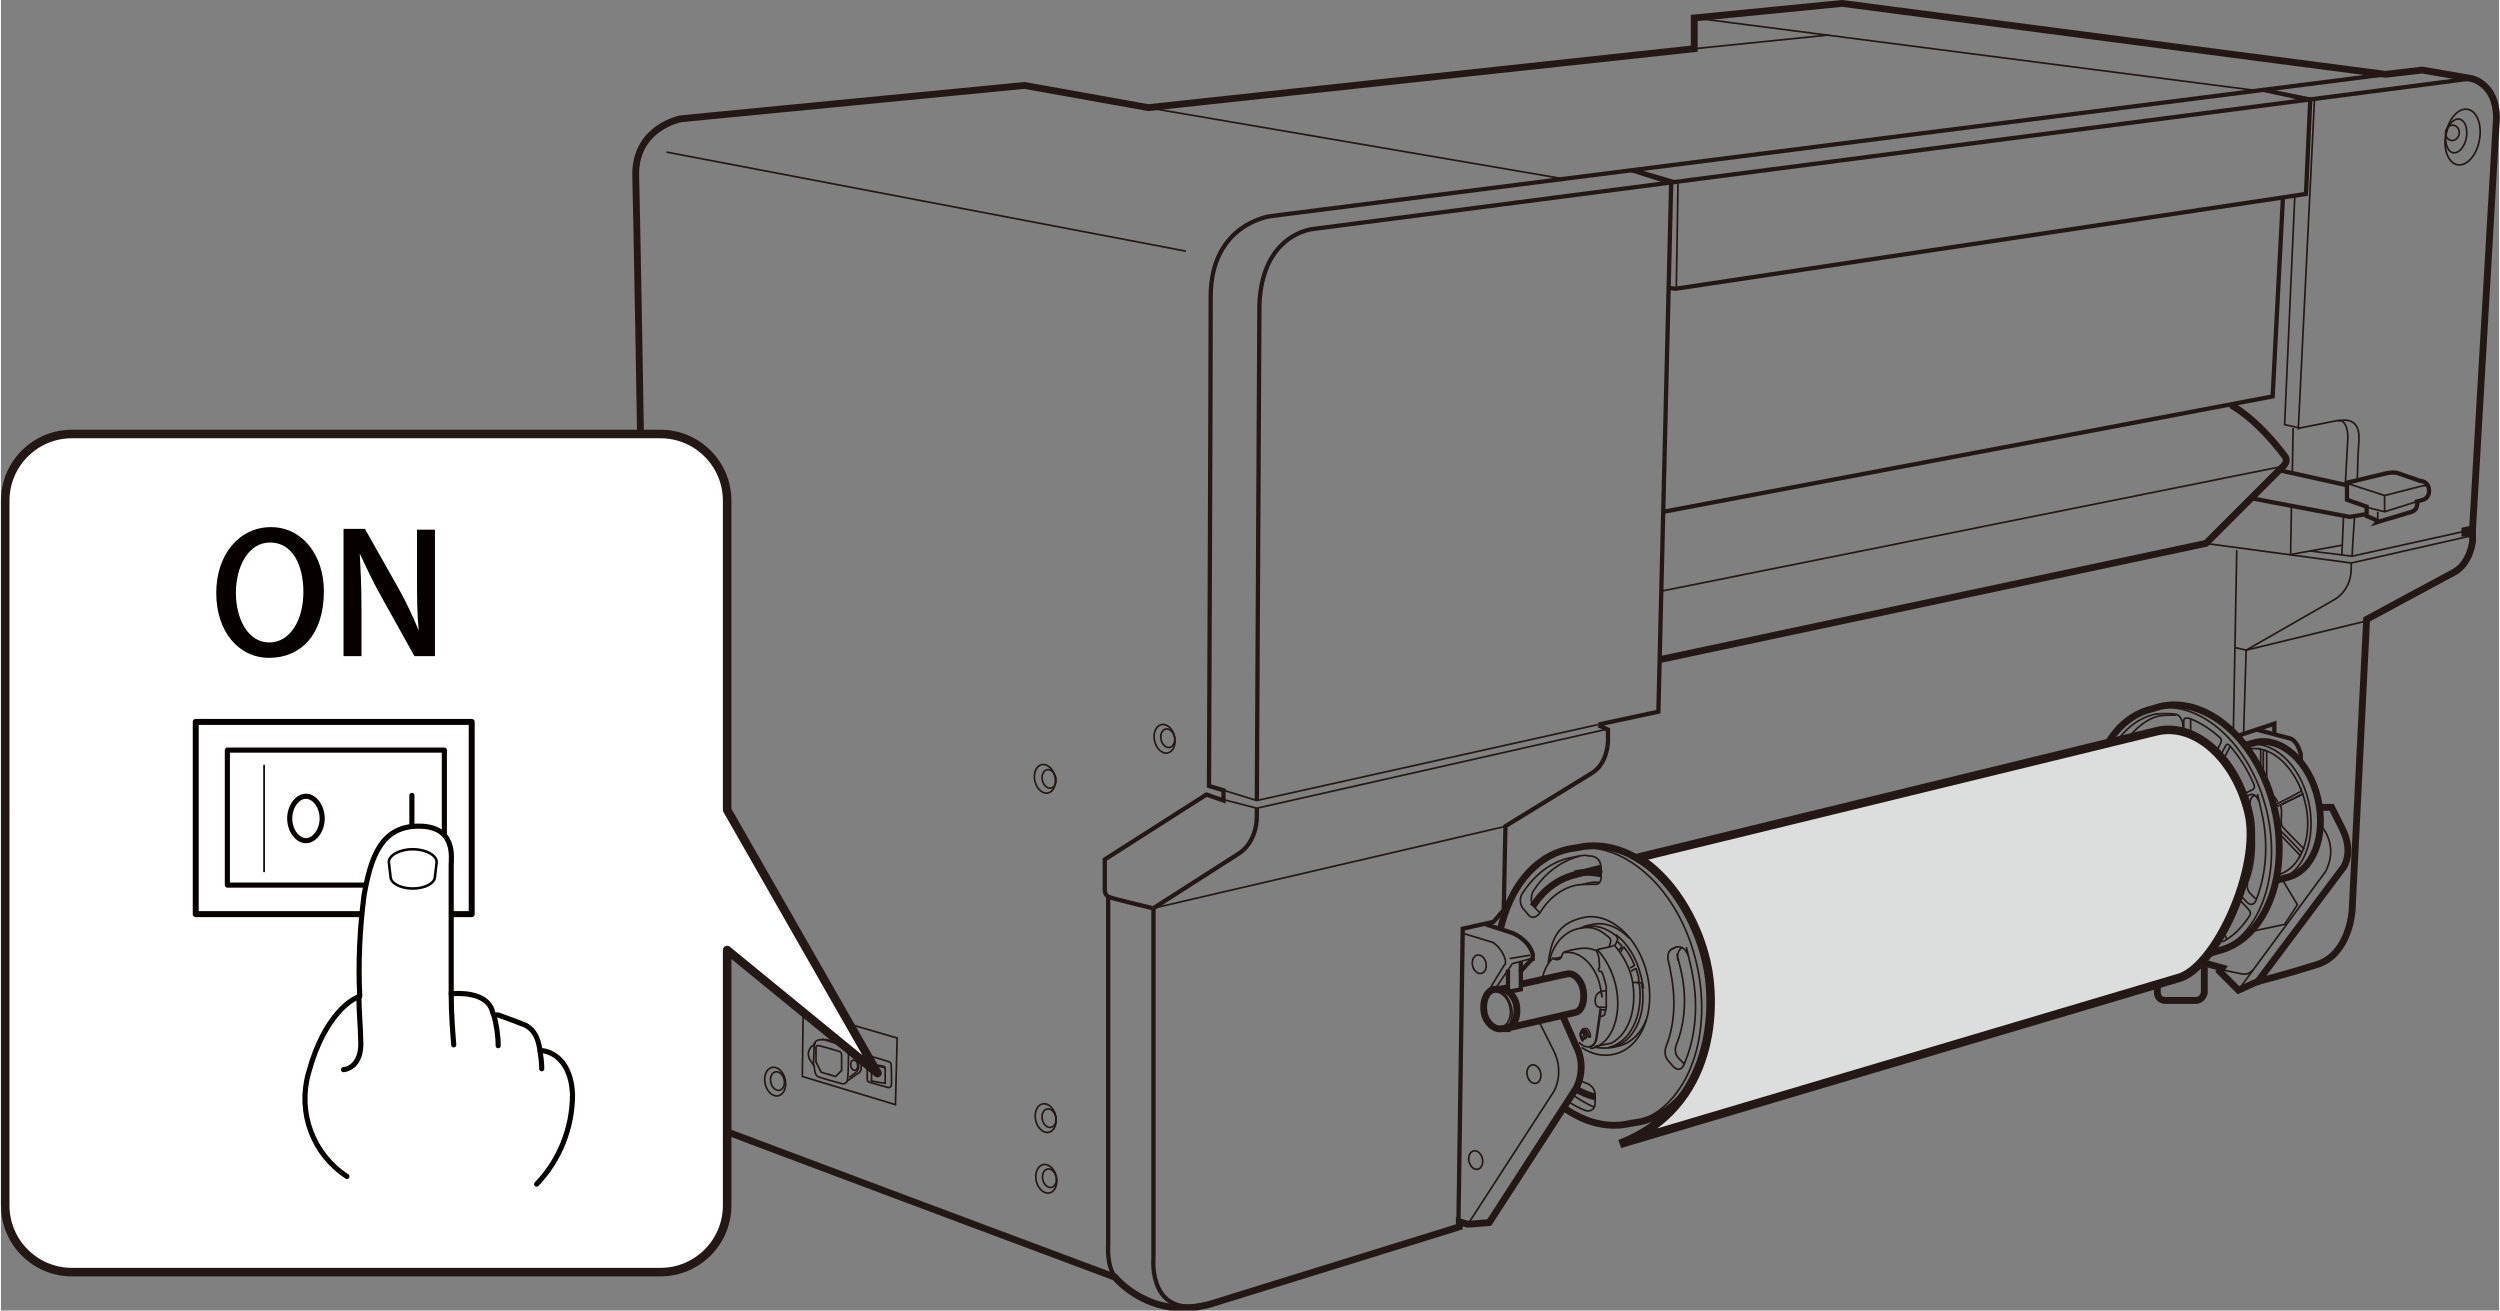 <?xml version="1.0" encoding="UTF-8"?>
<svg id="_レイヤー_1" data-name="レイヤー 1" xmlns="http://www.w3.org/2000/svg" width="103.2mm" height="54.1mm" viewBox="0 0 292.4 153.4">
  <rect x="0" y="0" width="292.4" height="153.4" fill="#808080" stroke="none"/>
  <defs>
    <style>
      .cls-1, .cls-2 {
        fill: #fff;
      }

      .cls-3 {
        stroke-width: .3px;
      }

      .cls-3, .cls-2, .cls-4, .cls-5, .cls-6, .cls-7 {
        stroke-linecap: round;
        stroke-linejoin: round;
      }

      .cls-3, .cls-4, .cls-5, .cls-8, .cls-6, .cls-9, .cls-7, .cls-10 {
        fill: none;
      }

      .cls-3, .cls-5, .cls-6, .cls-7 {
        stroke: #070001;
      }

      .cls-2, .cls-4, .cls-11, .cls-8, .cls-12, .cls-9, .cls-10 {
        stroke: #231815;
      }

      .cls-4, .cls-8, .cls-12 {
        stroke-width: .2px;
      }

      .cls-5 {
        stroke-width: .2px;
      }

      .cls-11 {
        fill: #dcdddd;
      }

      .cls-11, .cls-8, .cls-12, .cls-9, .cls-10 {
        stroke-miterlimit: 10;
      }

      .cls-6 {
        stroke-width: .7px;
      }

      .cls-13 {
        fill: #070001;
      }

      .cls-12 {
        fill: #040000;
      }

      .cls-9 {
        stroke-width: .8px;
      }

      .cls-7 {
        stroke-width: .6px;
      }

      .cls-10 {
        stroke-width: .5px;
      }
    </style>
  </defs>
  <path class="cls-9" d="m182.8,118.9l1.5,3.4c1.5,2.8,0,5.2,0,5.2l-10.1,15.6-2.5.2-1-.3v.6l-29,9c-7.1,2.1-11.3-3.1-11.3-3.1,0,0-47.9-17.9-51.1-19.2s-3.2-4.8-3.2-4.8c0,0-1.6-99-1.8-104.8s5.3-6.8,5.3-6.8l40.2-3.9,14.5,2.6,63.9-6.9v-3.6l17.3-1.7,63.6,8.3,4.3-.5,5.8,1s2.9.6,2.9,4.6l-2.8,48.1-.9.2v.3s.9,0,.9,0v1s-.3,2.6-2.2,3.6-10.2,5.5-10.2,5.5l-1.7,34.1s-.3,5.1-4.1,6.3-7,2-7,2l-2.2,1-2.2-2.2.3-.4-9.7-2.7-51.7,15"/>
  <path class="cls-10" d="m130.4,149.4c-1-1.2-.8-3.8-.8-3.8v-40.8"/>
  <path class="cls-10" d="m134.9,106.3v41s-.7,7.5,6.8,5.2"/>
  <path class="cls-8" d="m171.7,143.3l10.1-15.6s1.2-2.1,0-4.6l-1.6-3.2s-.3-.4-1.5-.1"/>
  <path class="cls-9" d="m264,115.1l10.2-13.6s1.2-1.7-.1-4.4l-1.3-2.6h-1.3"/>
  <path class="cls-8" d="m271.3,96.1l.9,1.5s.5.9.5,2.1-.6,2.3-.6,2.3l-10.3,14"/>
  <path class="cls-10" d="m134.9,106.3l10-6.4s2.1-1.2,2.1-4.4v-.9"/>
  <path class="cls-10" d="m279.1,8.7l-130.5,16.6s-7,.9-7,9.4-.2,57.3-.2,57.3l1.7.5v1.2l-2-.7-11.9,7.6v3.6s0,.6.5.8,5.1,1.3,5.1,1.3"/>
  <polyline class="cls-10" points="187 84.8 194 83.3 195.5 21.4 190.8 19.9"/>
  <polyline class="cls-8" points="143.1 92.5 147 93.7 187 84.8"/>
  <path class="cls-10" d="m187,84.9l1.1.5v.9s.2,2.9-1.9,4.2l-10.1,6.2-.2,9.8-1.2,1.4-3.6.8-.5,34.3"/>
  <line class="cls-8" x1="198.2" y1="2.1" x2="264" y2="10.6"/>
  <line class="cls-8" x1="198.2" y1="5.7" x2="213.9" y2="4.1"/>
  <path class="cls-10" d="m289.1,9.2c-.2,0-1.6.2-1.6.2l-133.9,17.4s-6,.5-6.3,8.9l-.3,58"/>
  <line class="cls-8" x1="134.2" y1="12.6" x2="182.7" y2="20.9"/>
  <polyline class="cls-8" points="196.1 33.7 196.3 21.3 191.2 19.8"/>
  <polyline class="cls-10" points="195.3 33.7 196 33.8 269.8 22.7 270.3 11.7 264.7 10.5"/>
  <polyline class="cls-8" points="265.1 10.5 270.8 11.6 268.9 50.3"/>
  <polyline class="cls-10" points="267.1 23.2 265.9 46.4 194.6 59.9"/>
  <path class="cls-9" d="m194.2,77.2l63.9-13.6,9.1-9.1c.5-.5.2-1,.2-1-3.5-4.7-6.4-6.1-6.4-6.1"/>
  <line class="cls-8" x1="194.3" y1="69.2" x2="267" y2="54.6"/>
  <line class="cls-8" x1="176.2" y1="96.7" x2="134.9" y2="106.3"/>
  <polyline class="cls-8" points="143.1 93.6 147 94.6 188.2 85.3"/>
  <line class="cls-8" x1="261.7" y1="64.4" x2="261.3" y2="85.6"/>
  <path class="cls-8" d="m262.5,85.9l.3-9.8,10.3-5.9s2-1,2-3.7v-.6"/>
  <polyline class="cls-8" points="288.3 62.2 275.2 65.1 270.3 64.5"/>
  <polyline class="cls-8" points="289.2 62.7 275.1 65.9 258 63.6"/>
  <polyline class="cls-10" points="263.3 58.3 274.9 60.5 276.7 60.2"/>
  <line class="cls-10" x1="266.5" y1="55" x2="274.6" y2="56.8"/>
  <path class="cls-8" d="m274.4,56.8l.3-5.5c0-2.3-1.1-2.1-1.1-2.1l-4.5.9-1.8-.4,1.2-26.9"/>
  <line class="cls-8" x1="274" y1="65" x2="274.2" y2="60.4"/>
  <path class="cls-8" d="m275.5,60.4c-.2,2.6-.3,4.7-.3,4.7"/>
  <path class="cls-8" d="m273.5,49.3s2.7-.9,2.5,2.2-.1,2.6-.2,4.8"/>
  <polyline class="cls-8" points="268.1 59.3 268 64.9 274.1 63.8"/>
  <line class="cls-8" x1="268.3" y1="50.1" x2="268.2" y2="55.4"/>
  <polyline class="cls-8" points="276.8 72.7 262.8 76.1 261.5 75.8"/>
  <path class="cls-8" d="m251.8,83c5.5-1.3,11.5,4,13.4,11.9,1.9,7.9-1.1,15.4-6.6,16.7"/>
  <path class="cls-8" d="m262.8,87.2c3-.7,6.3,2.2,7.3,6.6,1,4.4-.6,8.5-3.6,9.2"/>
  <path class="cls-9" d="m262.7,87.2s0,0,.1,0l1.1-.3c3-.7,6.3,2.2,7.3,6.6,1,4.4-.6,8.5-3.6,9.2l-1.1.3c0,0-.1,0-.2,0"/>
  <path class="cls-8" d="m263,87.7c2.8-.6,5.7,2.2,6.7,6.2,1,4-.5,7.8-3.2,8.5"/>
  <path class="cls-8" d="m247.8,89.7c.7.7,1,0,1,0,.9-1.5,2.2-2.5,3.8-2.9s1.2-.2,1.9-.1c1,0,.9-1.6.9-1.6,0-1.3-.8-1.5-.8-1.5-.8-.1-1.7-.1-2.5,0-2.1.5-3.7,1.9-4.9,3.9,0,0-.4,1,.2,1.6l.5.5Z"/>
  <path class="cls-8" d="m254.7,109.9c-2.7-1.2-5.2-3.9-6.8-7.4,0,0-.4-1,.3-1.4"/>
  <path class="cls-8" d="m254.6,83.7c-.7,0-1.3,0-2,.1-1.7.4-3.3,1.9-4.3,3.6,0,0-.5.9.2,1.6l.5.5"/>
  <path class="cls-8" d="m248.2,101.1c.3.2.5.7.5.7,1.2,2.7,3.2,4.7,5.3,5.7,0,0,.8.3.8,1.4v.6c0,1.4-.9,1-.9,1-2.8-1.2-5.4-3.9-7-7.6,0,0-.4-.8,0-1.3"/>
  <path class="cls-8" d="m252,90.2c.2-.1,0-.4,0-.4,0,0-.5-1.3-.6-1.7s-.5-.1-.5-.1c-.7.5-1.4,1.2-1.9,2,0,0-.5,1.1-1.5.1,0,0-.7-.8-1-1.1s-.4,0-.4,0c-.6,1.5-1,3.1-1.1,4.8,0,0,0,.4.3.5s2.2.6,2.2.6"/>
  <path class="cls-8" d="m245.3,97.4c0-.7-.1-1.4-.2-2.1,0,0,0-.4.6-.2s1.8.5,1.8.5"/>
  <path class="cls-8" d="m252.7,89.9c-.3,0-.4-.2-.4-.2,0,0-.4-1.2-.6-1.6s.2-.5.2-.5c.2,0,.4-.1.6-.2.6-.1,1.1-.2,1.7-.1,0,0,1.1.3,1.3-1.4,0,0,0-1.2,0-1.6s.7-.2.7-.2c1.3.5,2.5,1.3,3.6,2.3,0,0,.2.2,0,.6s-2.1,4.1-2.1,4.1c0,0-.1.1-.3,0"/>
  <path class="cls-8" d="m251.7,104.3s0,.2-.2.5.1.5.1.5c.7.6,1.4,1.1,2.2,1.5,0,0,1.3.5,1.4,2.1,0,0,0,1.2,0,1.6s.4.4.4.4c1,.2,2,.1,3-.1s.6-.2.8-.3c0,0,.3-.1.1-.5s-1.8-5.1-1.8-5.1c0-.3-.4-.2-.4-.2"/>
  <path class="cls-8" d="m258.3,91.9c-.2-.2,0-.5,0-.5,0,0,1.9-3.8,2.1-4.1.2-.4.5,0,.5,0,1.1,1.3,2.1,2.8,2.8,4.5,0,0,.2.4-.1.6l-1,.5c-1.2.6-.6,2-.6,2,0,.3.1.5.2.8.3,1.1.4,2.1.4,3.1,0,0,0,.2-.3.2s-1.3-.3-1.3-.3c-.3,0-.4-.4-.4-.4"/>
  <path class="cls-8" d="m258,104.4c-.2.2,0,.5,0,.5,0,0,1.7,4.7,1.8,5.1s.5.1.5.1c1.2-.7,2.1-1.7,2.9-2.9,0,0,.2-.3,0-.6s-1.2-1.3-1.2-1.3c-.8-.9-.3-2.1-.3-2.1.4-1,.7-2.1.8-3.3,0,0,0-.4-.3-.5s-1.1-.3-1.1-.3c0,0-.3-.1-.3.2"/>
  <path class="cls-8" d="m262.6,93.4c-.6.4-.3,1.3-.3,1.3,0,.3.2.6.2.8.7,3,.4,5.8-.5,8,0,0-.3.9.3,1.5l.5.5c.7.8,1.1,0,1.1,0,1.2-2.9,1.6-6.6.7-10.5s-.2-.8-.3-1.2c0,0-.4-1.2-1.2-.7l-.4.3Z"/>
  <path class="cls-8" d="m249.6,102.9c.3.6.7,1.1,1.1,1.6,0,0,.2.2.3,0l.2-.3"/>
  <path class="cls-8" d="m257,92c-1.1-1-2.5-1.5-3.8-1.2h0"/>
  <path class="cls-8" d="m254.9,104.6h.2c0-.1-.2-.5-.2-.5,1.9-1.2,2.8-4.2,2.1-7.3-.3-1.4-1-2.7-1.8-3.6l.2-.6,2.1-.6"/>
  <path class="cls-8" d="m247.4,97.1c0-2.9,1.2-5.3,3.4-5.8l2.5-.5"/>
  <path class="cls-8" d="m252.8,91.5c.6.2,1.2.6,1.7,1.1h.6c0-.1,2.2-.6,2.2-.6v.2c.1,0,.2.5.2.5.8,1,1.5,2.2,1.8,3.7.8,3.2-.2,6.2-2.1,7.3v.5c-.1,0-2.4.5-2.4.5l-.7-.2c-.1,0-.2,0-.3.1-.4.1-.9.1-1.3,0l-.4-.2h-.4c-1.3-.4-2.6-1.6-3.4-3.2"/>
  <path class="cls-8" d="m250.7,91.3c.4-.1.9-.1,1.3,0"/>
  <path class="cls-8" d="m250.7,91.3c.6-.8,1.4-1.3,2.3-1.6,2.9-.7,6.1,2.1,7.1,6.3,1,4.2-.6,8.1-3.5,8.8s-1.9,0-2.8-.4"/>
  <path class="cls-8" d="m260.9,87.4s-1.8,3.6-2,3.9,0,.5,0,.5c.9,1.1,1.6,2.5,2,4.2s.3,1.4.3,2.1c0,0,0,.3.3.4l.9.2"/>
  <path class="cls-8" d="m260.5,109.9s-1.8-5-1.9-5.2,0-.3,0-.3c1.5-.9,2.5-2.8,2.7-5.1"/>
  <path class="cls-8" d="m253.9,89.6c1.4-.3,2.9.1,4.1,1.2"/>
  <path class="cls-8" d="m252.3,92.2c1.6.6,3.1,2.5,3.7,4.9.8,3.4-.4,6.5-2.7,7.1s-.8.1-1.2,0"/>
  <path class="cls-8" d="m247.4,97.1c0-2.6,1.1-4.7,3-5.1s.8-.1,1.2,0"/>
  <path class="cls-8" d="m251.3,104c-1.1-.5-2.2-1.5-2.9-2.9"/>
  <path class="cls-8" d="m254.4,98.4l-1.2.3c0,.7-.5,1.3-1,1.4s-.3,0-.4,0h0c0,0-.3.2-.3.2,0,0-.1,0-.2,0"/>
  <path class="cls-8" d="m254.4,98l-.9.2h-.2c0-.2,0-.4,0-.5-.2-.8-.6-1.4-1.1-1.6v-.3l1-.2"/>
  <path class="cls-8" d="m252.1,95.8c.3.1.6.4.8.7,0,0,.1.2.1,0s0-1.2,0-1.2c0,0,0-.1,0-.1-.2-.2-.5-.4-.7-.5v-.4s-.8.2-.8.2c-.2,0-.3,0-.5,0-.5.1-.9.4-1.2.9,0,0-.1.2,0,.2s1.2.3,1.2.3c0,0,.2-.1.3-.1s.2,0,.4,0l1.1-.3h.1v.2"/>
  <path class="cls-8" d="m263.8,93.1c-.8.3-.5,1.4-.5,1.4,0,.1,0,.2,0,.3.7,3.1.6,6.1-.3,8.4,0,0-.3.8.3,1.4s.6.6.6.6"/>
  <path class="cls-8" d="m246.9,89.4c-.6,1.4-1,2.9-1.1,4.6,0,0,0,.4.2.5s1.8.4,1.8.4"/>
  <path class="cls-8" d="m245.9,97.4c0-.7-.1-1.5-.1-2.2"/>
  <path class="cls-9" d="m244.8,97.8c-1-7.2,1.9-13.6,6.9-14.8l1-.3c5.5-1.3,11.5,4,13.4,11.9,1.9,7.9-1.1,15.4-6.6,16.7l-1,.3c-5,1.2-10.4-3.1-12.8-9.8"/>
  <path class="cls-8" d="m255.2,86.3s-1.5,0-2.4.5"/>
  <path class="cls-8" d="m253.2,87.2s-1,0-.8.7.6,1.6.6,1.6c0,0,.1.3.3.2"/>
  <path class="cls-8" d="m254.4,87.2s.9.1,1.3-.2.6-.7.6-1.2,0-1.7,0-1.7"/>
  <path class="cls-8" d="m251.4,88.2s-.7.4-1.7,1.8c0,0-.4.5-1.4.6"/>
  <path class="cls-8" d="m258.3,110.9s-1.2,0-2.3,0c0,0-.3,0-.3-.4s0-1.6,0-1.6c0-1.5-1-1.9-1-1.9-1.5-.7-2.5-1.7-2.5-1.7,0,0-.3-.3-.1-.5v-.3"/>
  <path class="cls-8" d="m252.2,104.3h-.1c0-.1,0-2.6,0-2.6.2,0,.4,0,.6,0,.5-.1.9-.5,1.2-.9,0,0,0-.1-.2-.2s-1.1-.3-1.1-.3c0,0-.2,0-.3.1-.2,0-.3,0-.5,0v-.2"/>
  <path class="cls-8" d="m253.5,98.8c0,.4-.2.8-.4,1.1,0,0,0,.1,0,.2,0,0,.7.2.8.2s.2,0,.2,0c.3-.8.4-1.7.2-2.7s-.5-1.5-1-2c0,0,0,0,0,0s0,1.7,0,1.7c0,.1,0,.3.1.4s0,.4,0,.6"/>
  <path class="cls-8" d="m249.3,96.5c0-.2.1-.4.2-.6,0,0,0,0,0,0s.9.2.9.2v.2"/>
  <path class="cls-8" d="m251.8,104.4l-.5-.4v-2.5c-.2-.1-.5-.3-.7-.6,0,0,0,0,0-.2s0-.3,0-.4"/>
  <line class="cls-8" x1="254.9" y1="104.1" x2="257.4" y2="103.6"/>
  <line class="cls-8" x1="255.1" y1="104.5" x2="257.2" y2="104.1"/>
  <line class="cls-8" x1="257.6" y1="92.6" x2="255.2" y2="93.2"/>
  <line class="cls-8" x1="255.2" y1="92.4" x2="255.4" y2="92.6"/>
  <polyline class="cls-8" points="251.5 94.4 251.5 92 252 91.3 252.6 91.1 253.4 91.3 252.8 91.5 252.3 92.2 252.3 94.2"/>
  <ellipse class="cls-8" cx="253.5" cy="91.1" rx=".6" ry=".1"/>
  <polyline class="cls-8" points="253.3 98.7 253.5 98.8 254.4 98.6"/>
  <line class="cls-8" x1="251.7" y1="95.7" x2="251.7" y2="96"/>
  <path class="cls-8" d="m251.3,101.5l1-.3s.3.2,1,.2"/>
  <path class="cls-8" d="m252.4,101.2v.4s.2,0,.3,0"/>
  <line class="cls-8" x1="252.4" y1="101.6" x2="252.1" y2="101.7"/>
  <path class="cls-8" d="m264.2,87.6c.3,0,.3.3.3.3v2"/>
  <path class="cls-8" d="m265.1,87.8s-.3,0-.3.3,0,2.4,0,2.4"/>
  <line class="cls-8" x1="265.2" y1="87.9" x2="265.2" y2="91.4"/>
  <path class="cls-8" d="m269.2,92.2s0,.3,0,.4-2.8,1.5-2.8,1.5c0,0-.3,0-.3,0"/>
  <path class="cls-8" d="m269.5,93s0-.1-.2,0-2.9,1.4-2.9,1.4c0,0-.1,0-.1.3"/>
  <path class="cls-8" d="m265.7,92.9s.4.2.8,1"/>
  <path class="cls-8" d="m269.5,92.9l-2.6,1.3s-.1,0,0,.4,0,1,0,1.6c0,0,0,.3.1.5s2.6,2.7,2.6,2.7"/>
  <path class="cls-8" d="m266.7,97.6l2.2,2.3s.3.2.1.5"/>
  <path class="cls-8" d="m269.4,99.6s-.2.2-.3,0-2.4-2.5-2.4-2.5"/>
  <line class="cls-9" x1="252.1" y1="95.9" x2="198.9" y2="109.8"/>
  <line class="cls-9" x1="251.9" y1="100.1" x2="200" y2="114.2"/>
  <path class="cls-8" d="m183.5,99.4c6.3-1.4,13,4.6,15,13.5,2,8.9-1.4,17.2-7.7,18.6"/>
  <path class="cls-9" d="m183,129.7c2.4,1.7,5.1,2.4,7.7,1.8l1.2-.2c6.3-1.4,9.7-9.7,7.7-18.6-2-8.9-8.7-14.9-15-13.5l-1.2.2c-4,.9-6.8,4.6-7.9,9.4"/>
  <path class="cls-11" d="m252.3,85.6c4.5-1.1,9.3,3.2,10.8,9.6,1.5,6.4-3.9,18.2-8.3,19.3l-65.3,19.4c11.3-4.4,11.3-16.3,10.1-21.4s-4.3-9.9-8-12.1l60.7-14.8Z"/>
  <path class="cls-9" d="m187.4,102.3c-1.1-.2-2.1-.3-3.2,0"/>
  <path class="cls-9" d="m187.3,101.6l-3.1.8c-2,.5-3.7,1.8-4.9,3.7"/>
  <path class="cls-9" d="m184.4,127.5c.7.4,1.4.7,2.2.9"/>
  <path class="cls-9" d="m176.3,120.3c.9-.2,1.3-1.4,1.1-2.6s-1.2-2.1-2.1-1.9h-.6c-.9.3-1.3,1.5-1.1,2.7s1.2,2.1,2.1,1.9h.6Z"/>
  <path class="cls-8" d="m174.7,116c.9-.2,1.8.6,2.1,1.9s-.2,2.4-1.1,2.6"/>
  <ellipse class="cls-8" cx="175.1" cy="118.3" rx="1.5" ry="2.1" transform="translate(-21.8 41.6) rotate(-12.8)"/>
  <ellipse class="cls-8" cx="173" cy="113" rx=".8" ry="1.1" transform="translate(-20.7 41) rotate(-12.8)"/>
  <ellipse class="cls-8" cx="122.6" cy="91.3" rx=".8" ry="1.1" transform="translate(-17.1 29.3) rotate(-12.8)"/>
  <ellipse class="cls-8" cx="122.2" cy="91.3" rx="1.2" ry="1.7" transform="translate(-17.2 29.2) rotate(-12.8)"/>
  <ellipse class="cls-8" cx="136.5" cy="86.5" rx=".8" ry="1.1" transform="translate(-15.7 32.3) rotate(-12.8)"/>
  <ellipse class="cls-8" cx="136.2" cy="86.6" rx="1.2" ry="1.7" transform="translate(-15.8 32.2) rotate(-12.8)"/>
  <ellipse class="cls-8" cx="179.4" cy="125.9" rx=".8" ry="1.1" transform="translate(-23.4 42.7) rotate(-12.8)"/>
  <ellipse class="cls-8" cx="172.6" cy="135.9" rx=".8" ry="1.1" transform="translate(-25.8 41.5) rotate(-12.8)"/>
  <path class="cls-9" d="m177.9,115.2l5.4-1.2c.8-.2,1.7.7,1.9,1.9s-.1,2.4-.9,2.6l-7.8,1.8"/>
  <line class="cls-9" x1="175.5" y1="115.8" x2="176.4" y2="115.6"/>
  <ellipse class="cls-8" cx="185" cy="121.2" rx=".2" ry=".3" transform="translate(-22.2 43.9) rotate(-12.8)"/>
  <path class="cls-8" d="m185.2,120.8c.2,0,.3.1.4.3s0,.4-.2.5h-.1c-.2,0-.3-.1-.4-.3s0-.4.2-.5h.1Z"/>
  <path class="cls-8" d="m185,120.8c.2,0,.3.1.4.3s0,.4-.2.5"/>
  <path class="cls-8" d="m185.1,121.6v.2s0,0,0,0c-.1-.1-.2-.3-.2-.5,0-.4,0-.8.4-.9s.6.2.7.6,0,.3,0,.4h-.1s-.2-.2-.2-.2"/>
  <path class="cls-8" d="m185.1,120.5c.3,0,.6.2.7.6s0,.2,0,.3"/>
  <path class="cls-8" d="m184.8,126.4c.3.2.5.3.8.4,0,0,1,.3,1,1.4v.8c0,1.3-1.1,1-1.1,1-.8-.3-1.5-.7-2.3-1.2"/>
  <path class="cls-8" d="m187.3,102.6c0,1.1-.8.9-.8.9-.7,0-1.4,0-2.1.1-1.8.4-3.3,1.6-4.3,3.3,0,0-.7.9-1.3.2l-.5-.6c-.8-.8-.3-1.8-.3-1.8,1.4-2.2,3.3-3.8,5.7-4.3s1.6-.2,2.4-.2c0,0,1.2,0,1.2,1.5v.9Z"/>
  <path class="cls-8" d="m195.7,111c-.9.4-.5,1.6-.5,1.6,0,.3.2.6.2,1,.7,3.3.5,6.4-.5,8.9,0,0-.4,1,.3,1.7l.5.6c.8.8,1.2,0,1.2,0,1.5-3.2,1.9-7.4.9-11.7s-.2-.8-.3-1.2c0,0-.4-1.4-1.5-1l-.4.2Z"/>
  <path class="cls-8" d="m183.8,128c.9.7,1.8,1.2,2.7,1.6"/>
  <path class="cls-8" d="m184.8,100.2c-2.3.6-4.2,2.1-5.5,4.2,0,0-.5,1.1.2,1.8s.6.6.6.6"/>
  <path class="cls-8" d="m185,122.6c1.2.8,2.5,1.1,3.8.8,3.2-.7,4.9-4.9,3.9-9.3s-4.4-7.4-7.5-6.7-3.7,2.6-4.1,5.3"/>
  <path class="cls-8" d="m181.2,112.7c.4-2.1,1.7-3.6,3.4-4s2.5.1,3.6,1c0,0,.3.2.2.6s-.2.6-.2.6"/>
  <path class="cls-8" d="m183,111.5c1.8-.3,3.7,1.5,4.2,4s0,.4.1.5"/>
  <path class="cls-8" d="m180.4,114.6c.2-1,.6-1.8,1.2-2.4,0,0,0,0,.2,0s.9-.2.9-.2"/>
  <path class="cls-8" d="m187.3,119l.4-.2c0-.3.2-.6.2-.9v-2c0-.1,0-.3,0-.4-.1-.5-.3-1.2-.5-1.7,0,0,0-.1-.2-.1-.2,0-.2-.1-.2-.2s0-.2.1-.2,0-.1,0-.1c0-1.3-.2-1.6-.3-1.8s.2-.3.2-.3c0,0,1.6-.3,1.7-.4s.2,0,.2,0c.9,1,1.7,2.5,2,3.8.7,3.4-.3,6.5-2.4,7.6l-2,.4"/>
  <path class="cls-8" d="m186.9,111.2c.9,1,1.7,2.4,2.1,4.1.8,3.5-.4,6.8-2.7,7.4,0,0-.2,0-.3,0"/>
  <path class="cls-8" d="m184.9,108.6c.2,0,.3-.1.5-.2l.9-.2c1.5-.3,3,.3,4.3,1.6"/>
  <path class="cls-8" d="m192.6,119.3c-.6,1.6-1.7,2.7-3.1,3.1l-.9.2s0,0,0,0c-.6.1-1.3.1-1.9,0"/>
  <path class="cls-4" d="m188.6,122.6c2.5-.6,4-3.7,3.5-7.2,0,0,0-.4-.3-.4s-.7,0-.7,0c0,0,.2,0,.4,0s.3.4.3.4c.4,3.5-1.1,6.6-3.6,7.2"/>
  <path class="cls-8" d="m189,109.4c1.4,1,2.5,2.8,3,5s.1.7.2,1"/>
  <path class="cls-8" d="m189.6,111.4s.2-.4.3-.5.1,0,.1,0c.5.6.9,1.3,1.2,2.1,0,0,0,0,0,0s-.5.3-.5.3"/>
  <path class="cls-8" d="m191.7,115c0-.1,0-.3,0-.4,0-.4-.2-.8-.3-1.2,0,0,0,0-.1,0s-.5.3-.5.3"/>
  <path class="cls-8" d="m189.1,110.1c.2.2.4.4.6.6,0,0,0,0,0,.1s-.3.4-.3.4"/>
  <path class="cls-8" d="m185.4,108.5c1.2-.3,2.5.1,3.6,1,0,0,.3.2.2.6l-.3.6"/>
  <path class="cls-8" d="m185.1,103.5c.2,0,.3,0,.5-.1.5-.1,1-.2,1.5-.1"/>
  <path class="cls-8" d="m197.1,124.6s0,0-.7-.7-.3-1.6-.3-1.6c1-2.5,1.3-5.6.5-8.9s-.2-.7-.3-1c0,0-.3-1,.5-1.5"/>
  <path class="cls-8" d="m186.8,111.3s-.8-.4-1.8-.3-1.9.4-1.9.4c0,0-.3,0-.4.5s-.8.5-.9.3c0,0-.1-.1-.2,0"/>
  <path class="cls-8" d="m187.9,116h-.6c0,.1-.7.2-.7,1.1s.6.8.6.8h.7"/>
  <path class="cls-8" d="m187.8,118.2h-.5c0,0-.5,3.3-.5,3.3,0,0-.1.8-.8,1s-1.3-.5-1.3-.5"/>
  <path class="cls-8" d="m187.2,118l-.5,3.6s-.1.8-.8,1"/>
  <path class="cls-8" d="m185.2,120.8v-.2s.2,0,.4.3h-.1"/>
  <path class="cls-8" d="m185,120.8h0c0,0,0,0,0,0"/>
  <polyline class="cls-8" points="185.1 121.8 185.2 121.7 185.2 121.6"/>
  <path class="cls-10" d="m173.8,108.2l3.1,1s1.9.7,2.4,2.5v.5c-.1,0-1.5,1.6-1.5,1.6"/>
  <path class="cls-8" d="m171.3,109.3l3.3,1s1.1.6,1.5,2.1v.4c-.1,0-2.4,3.9-2.4,3.9"/>
  <polyline class="cls-10" points="177.9 112.6 177.9 115.8 176.4 116.1 176.4 113.5"/>
  <line class="cls-8" x1="179" y1="111.8" x2="176.6" y2="112.2"/>
  <polyline class="cls-8" points="174.8 115.9 176.9 112.8 179.1 112.2"/>
  <polyline class="cls-10" points="266.1 85.9 266.1 84.7 261.9 86.1"/>
  <path class="cls-10" d="m264,85.4l3.8,1s.9,0,1.4,1.9v.7"/>
  <polyline class="cls-8" points="267 102.9 268.8 105.9 267.3 108.2 263.5 109"/>
  <path class="cls-8" d="m259.9,113.5l2.4.5s.8.2,1.3-.5"/>
  <path class="cls-9" d="m257.9,112.9v3.3c-.1.5-.5.9-1,.9h-3.6c-.5,0-.9-.4-.9-.9h0s0-.9,0-.9"/>
  <polygon class="cls-8" points="77.4 103.8 77.4 108.5 80 109.1 80.1 104.4 77.4 103.8"/>
  <polygon class="cls-8" points="78.1 105.3 78.1 108.1 79.7 108.5 79.8 105.7 78.1 105.3"/>
  <ellipse class="cls-8" cx="122.6" cy="131" rx=".8" ry="1.1" transform="translate(-25.9 30.3) rotate(-12.8)"/>
  <ellipse class="cls-8" cx="122.2" cy="131" rx="1.2" ry="1.7" transform="translate(-25.9 30.2) rotate(-12.8)"/>
  <ellipse class="cls-8" cx="122.6" cy="138" rx=".8" ry="1.1" transform="translate(-27.4 30.5) rotate(-12.8)"/>
  <ellipse class="cls-8" cx="122.3" cy="138.1" rx="1.2" ry="1.7" transform="translate(-27.5 30.4) rotate(-12.8)"/>
  <ellipse class="cls-8" cx="90.8" cy="126.6" rx=".8" ry="1.1" transform="translate(-25.7 23.2) rotate(-12.8)"/>
  <ellipse class="cls-8" cx="90.5" cy="126.7" rx="1.2" ry="1.7" transform="translate(-25.7 23.1) rotate(-12.8)"/>
  <g>
    <path class="cls-8" d="m103.5,126.8c-.5-.1-1.5-.2-1.6-.3s0,0,0,0v-1.7c0-.2,0-.2,0-.2h0c0-.1,1.6.4,1.6.4v1.9Z"/>
    <path class="cls-8" d="m101.9,124.6s1.3.1,1.6.3"/>
    <path class="cls-8" d="m101.4,123.9v2.5s0,.1.1.2,2.4.7,2.4.7c0,0,.2,0,.3-.2s0-2.5,0-2.5c0,0,0-.2-.2-.3s-2.3-.7-2.3-.7c0,0-.4,0-.4.2Z"/>
    <path class="cls-8" d="m96.1,121.6s2.1.7,2.6.8.5,1,.5,1c0,0,0,2.1-.1,2.9s-.8.5-.8.5c0,0-2.3-.6-2.7-.8s-.4-1.2-.4-1.2l-.6-.9c0-.2-.1-.3-.1-.5,0-.4.2-.8.5-1,0,0,.3-.1.3-.3s.1-.3.5-.4h.7c0-.1,2.7.6,2.7.6,0,0,.5.2.5.7"/>
    <path class="cls-8" d="m99.3,122.5l1.1,1.5s.3.4.3.8-.1.7-.3.8-1.3.9-1.3.9h-.1"/>
    <path class="cls-8" d="m99.2,122.7l1,1.4s.2.3.2.7-.2.6-.3.7-.8.6-.8.6"/>
    <ellipse class="cls-8" cx="99.8" cy="124.8" rx=".4" ry=".6" transform="translate(-19.9 18.9) rotate(-9.9)"/>
    <line class="cls-12" x1="95.2" y1="122" x2="95.1" y2="124.7"/>
    <path class="cls-8" d="m95.4,122.6v1.7s.6,1.2.6,1.2l1.7.5.7-.7v-1.8s0-.3-.2-.4-2.4-.7-2.4-.7c0,0-.4-.1-.4.2Z"/>
    <polygon class="cls-8" points="93.9 118.3 93.8 126 104.7 129.3 104.9 121.5 93.9 118.3"/>
  </g>
  <ellipse class="cls-8" cx="81.3" cy="71.4" rx=".8" ry="1.1" transform="translate(-13.8 19.7) rotate(-12.8)"/>
  <ellipse class="cls-8" cx="81" cy="71.5" rx="1.2" ry="1.7" transform="translate(-13.8 19.6) rotate(-12.8)"/>
  <ellipse class="cls-8" cx="288.1" cy="16" rx="3.3" ry="2" transform="translate(219.9 296.4) rotate(-79.5)"/>
  <ellipse class="cls-8" cx="287.3" cy="15.9" rx="2" ry="1.2" transform="translate(219.4 295.5) rotate(-79.5)"/>
  <ellipse class="cls-8" cx="287" cy="15.6" rx=".9" ry=".8" transform="translate(219.3 294.9) rotate(-79.5)"/>
  <line class="cls-8" x1="77.9" y1="17.8" x2="138.7" y2="29.4"/>
  <path class="cls-10" d="m278.2,61.1l4-1.2c.8-.3.6-1.2.6-1.2l.7-.2s.8-.2.7-1.2-1-1-1-1l-2.6-.9c-.5-.2-1.4,0-1.4,0l-4.6,1.1v2l2.3.8v1.1l1.4.6Z"/>
  <polyline class="cls-8" points="277 59.4 279 59.9 282.8 58.7"/>
  <polyline class="cls-8" points="279 59.9 279 58 274.7 56.6"/>
  <path class="cls-8" d="m284.2,57.1s-.1-.4-.9-.2-4.3,1.1-4.3,1.1"/>
  <line class="cls-8" x1="278.2" y1="61.1" x2="278.2" y2="59.9"/>
  <path class="cls-2" d="m85,111.3v29.8c0,4.3-3.5,7.8-7.8,7.8H8.3c-4.3,0-7.8-3.5-7.8-7.8V58.6c0-4.3,3.5-7.8,7.8-7.8h68.9c4.3,0,7.8,3.5,7.8,7.8v36.2l17.6,30.8-17.6-14.4Z"/>
  <rect class="cls-6" x="22.8" y="84.5" width="32.3" height="22.5"/>
  <rect class="cls-7" x="26.5" y="87.8" width="25.4" height="15.8"/>
  <line class="cls-5" x1="30.8" y1="89.6" x2="30.8" y2="102"/>
  <path class="cls-7" d="m48.1,93.1v5.4m-10.5-2.7c0,1.4-.9,2.6-1.9,2.6s-1.9-1.2-1.9-2.6.9-2.6,1.9-2.6,1.9,1.2,1.9,2.6Z"/>
  <path class="cls-1" d="m40.5,137.7c-4-2.6-5.8-7.5-4.5-12.1,1.9-7.1,5.4-8.7,5.4-8.7l.6-.3c-.2-3.9,0-7.9.5-11.8.8-4.5,2-8.1,6.4-8.1s3.8,3.7,3.8,4.6,0,8.8,0,15h.5s3.6-.3,4.3,2c0,0,0,.2.2.5h.5c1.1.4,2.2.8,3.2,1.2.5.3,1.4.8,1.7,3h.4c0,0,3.2.3,3.4,5.1,0,3.9-1.5,7.7-4.2,10.5"/>
  <path class="cls-7" d="m40.5,137.7c-4-2.6-5.8-7.5-4.5-12.1,1.9-7.1,5.4-8.7,5.4-8.7l.6-.3c-.2-3.9,0-7.9.5-11.8.8-4.5,2-8.1,6.4-8.1s3.8,3.7,3.8,4.6,0,8.8,0,15h.5s3.6-.3,4.3,2c0,0,0,.2.2.5h.5c1.1.4,2.2.8,3.2,1.2.5.3,1.4.8,1.7,3h.4c0,0,3.2.3,3.4,5.1,0,3.9-1.5,7.7-4.2,10.5"/>
  <path class="cls-1" d="m52.7,116.3c0,2.5.2,4.7.3,6"/>
  <path class="cls-7" d="m52.7,116.3c0,2.5.2,4.7.3,6"/>
  <path class="cls-7" d="m40.1,125.2s2.3-.1,2-3.7c0-1.2-.2-3-.2-4.9m15.8,2.2c.3,1.2.5,2.4.5,3.6m4.9.6c.1.7.2,1.4.2,2.1"/>
  <path class="cls-3" d="m45.6,102.6c0,.8,1.2,1.4,2.6,1.4s2.6-.6,2.6-1.4l.2-1.7c0-.8-1.3-1.5-2.8-1.5s-2.8.7-2.8,1.5l.2,1.7Z"/>
  <path class="cls-13" d="m27.5,69.4c0,3,1.4,5.8,3.9,5.8s4-2.7,4-5.9-1.3-5.8-3.9-5.8-4,2.9-4,5.9m10.3-.2c0,5.2-2.8,7.8-6.4,7.8s-6.2-3.1-6.2-7.6,2.7-7.7,6.4-7.7,6.2,3.3,6.2,7.5"/>
  <path class="cls-13" d="m50.7,76.8h-2.3l-3.9-7c-.9-1.6-1.7-3.3-2.5-5h0c.1,1.9.2,3.8.2,6.4v5.6h-2.1v-14.9h2.5l3.9,6.9c.9,1.6,1.7,3.3,2.4,5-.2-2-.2-3.9-.2-6.3v-5.5h2.1v14.8Z"/>
</svg>